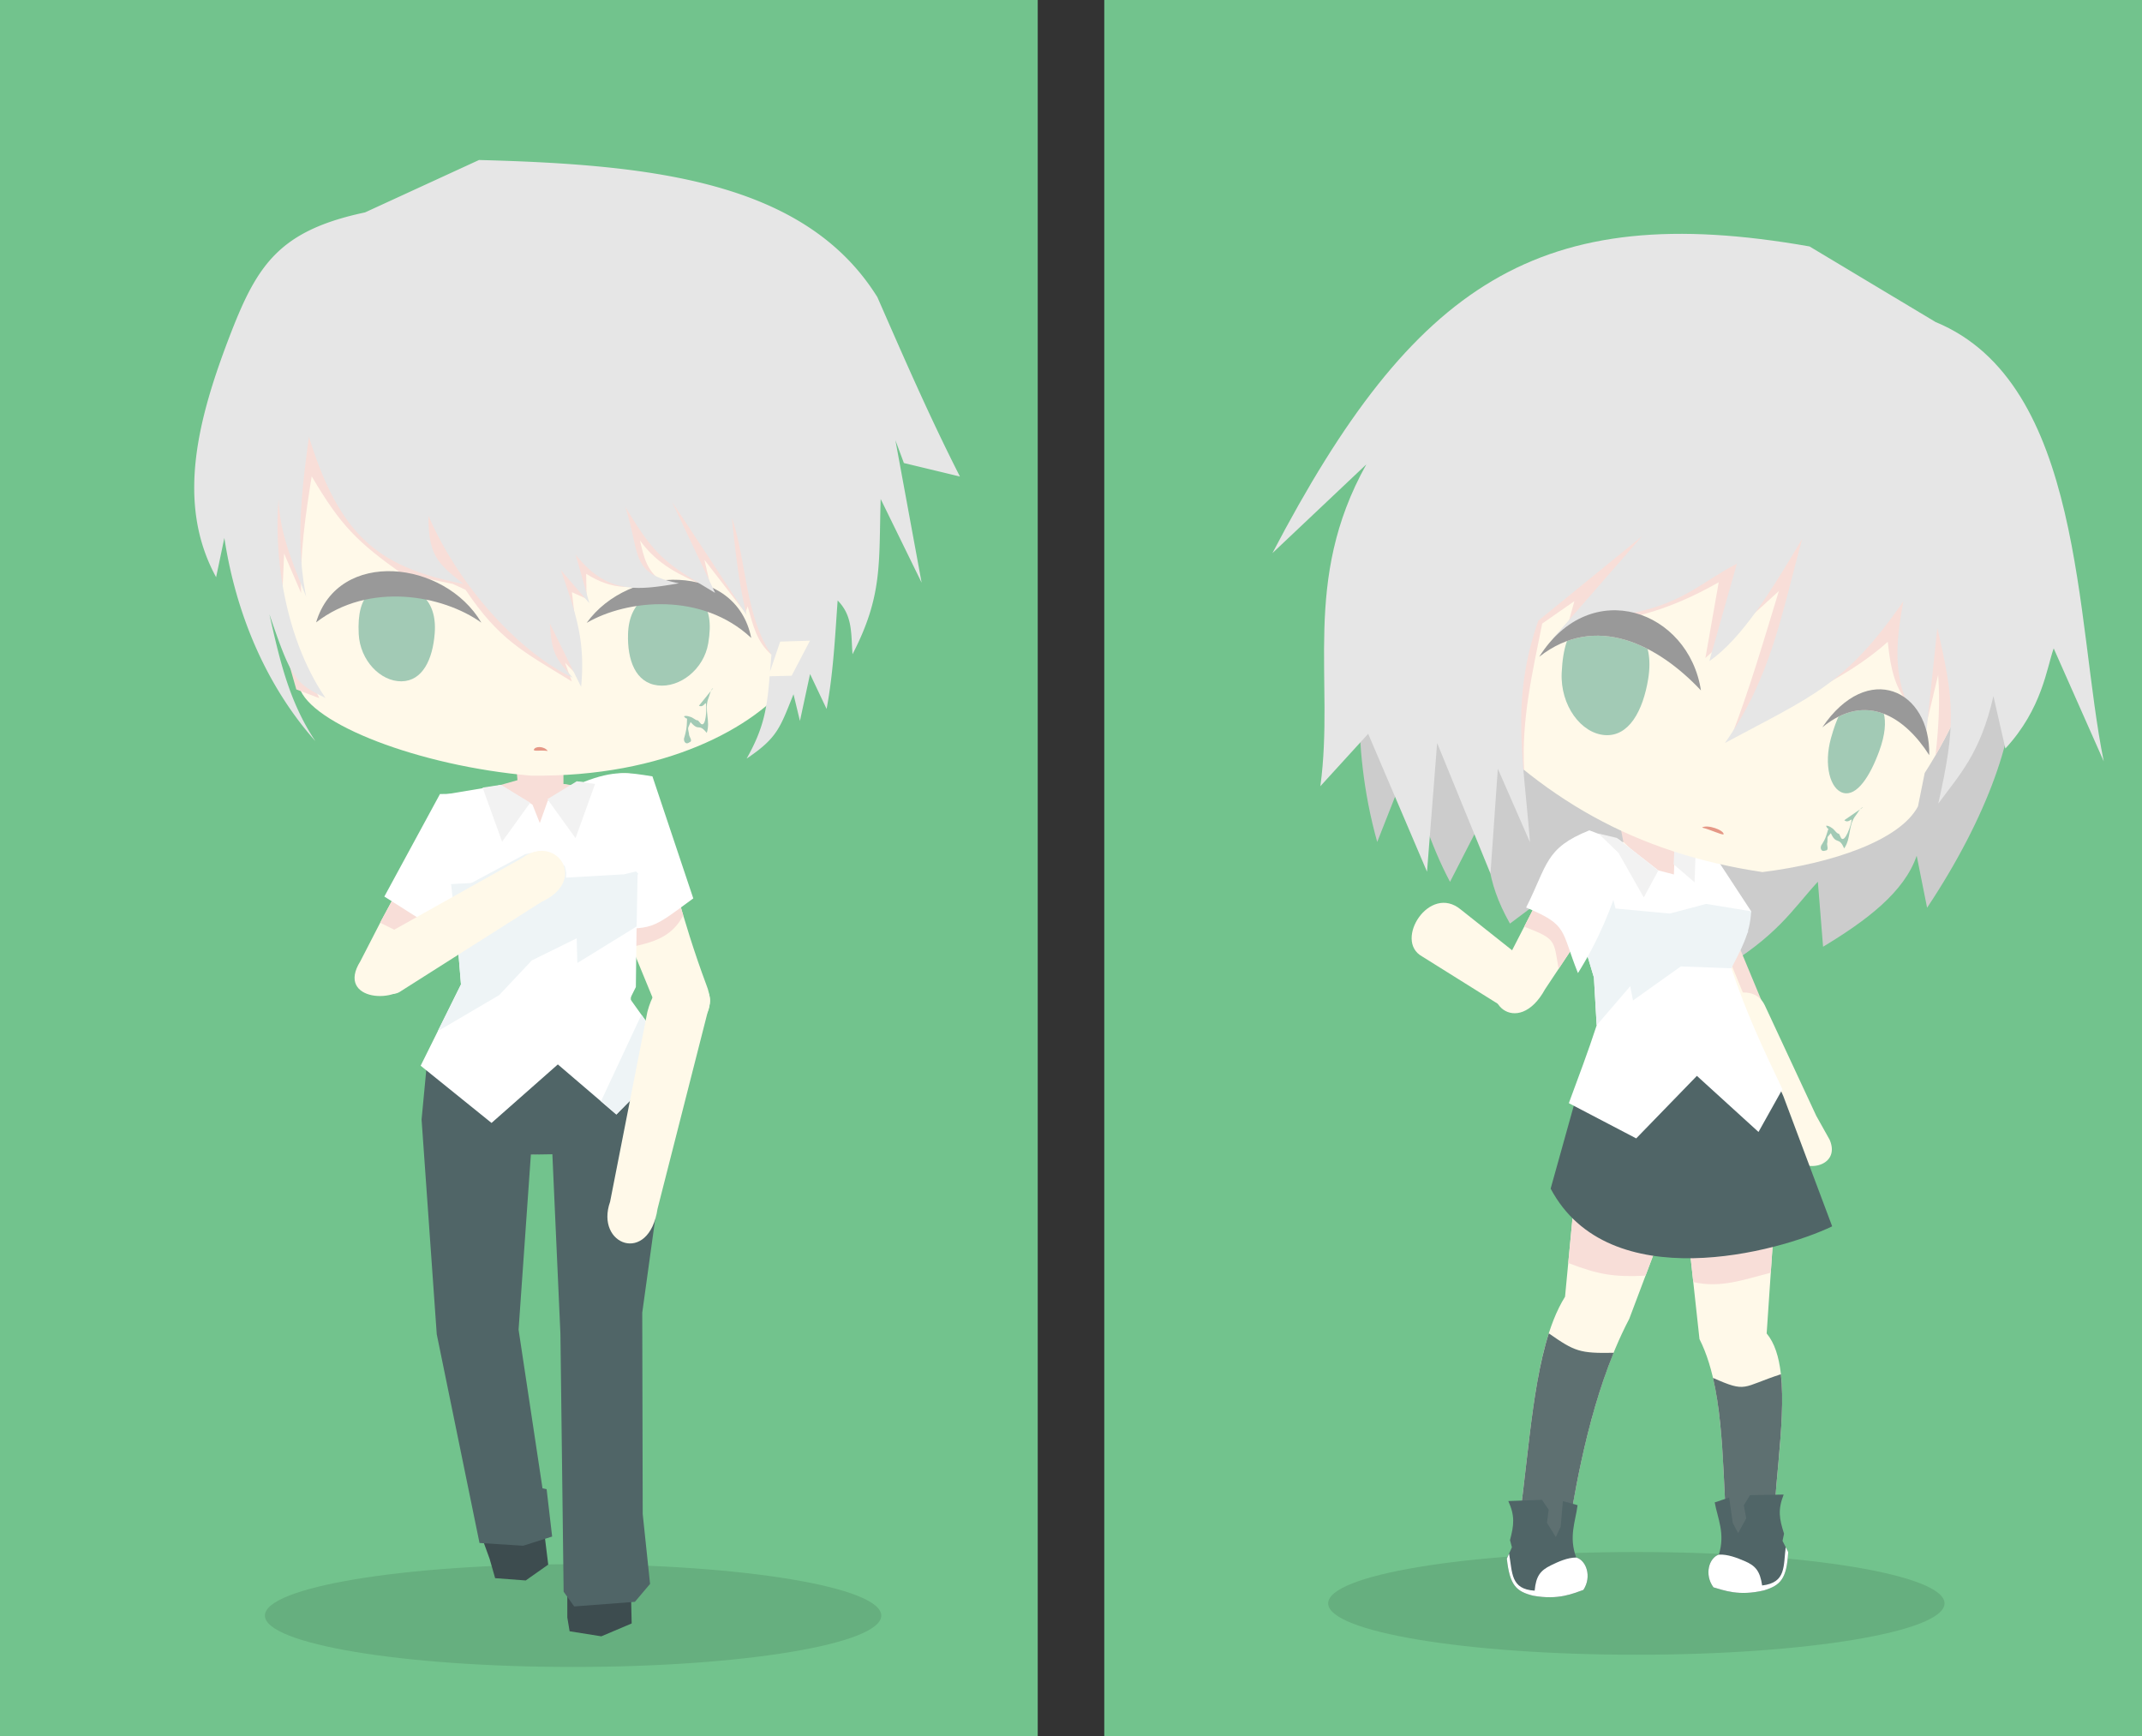 <svg xmlns="http://www.w3.org/2000/svg" id="svg2" height="562.48" width="694.04" version="1"><rect width="100%" height="100%" fill="#333333" stroke="none"/><title id="title7387">Inkscape Logo</title><style id="style26">.specularity{opacity:.5}.low-specularity{opacity:.25}.full-specularity{opacity:1}.black{fill:#000}.white{fill:#fff}.outline-big{stroke-width:16;stroke:none;opacity:.1;fill:none}.outline-small{stroke-width:8}.outline-small,.stroke-highlight{fill:none;stroke:none;opacity:.2}.base-shadow{fill:#000;opacity:75}</style><path id="rect4962" d="M0 0h336.24v562.48H0z" overflow="visible" stroke-width="3.9" fill="#72c38d"/><ellipse id="path5574" style="isolation:auto;mix-blend-mode:normal" stroke-linecap="round" stroke-opacity="0" fill-opacity=".104" rx="99.858" ry="16.643" cy="523.44" cx="185.69" overflow="visible" stroke-width="10"/><path id="rect4979" d="M357.8 0h336.24v562.48H357.8z" overflow="visible" stroke-width="3.9" fill="#72c38d"/><path d="M652.215 218.255c1.674 18.299-8.209 46.407-27.807 75.84l-3.37-16.854c-3.972 11.72-16.125 20.923-30.336 29.493l-1.686-21.066c-8.498 9.259-13.152 17.75-32.792 29.237l-22.047-33.07s-12.513 40.22-12.81 38.433c-.298-1.788-17.28-33.07-18.174-31.878-.894 1.192-13.942 10.845-13.942 10.845-8.028-14.131-7.717-24.147-7.508-36.764l-11.917 23.238c-6.572-12.414-10.14-24.827-14.003-37.24l-9.584 24.316c-9.337-33.47-4.422-57.778-6.504-86.583l16.088-45.284 64.054-27.41 104.571 34.858z" id="path5507" fill="#ccc" fill-rule="evenodd" stroke="#000" stroke-opacity="0"/><ellipse id="ellipse5578" style="isolation:auto;mix-blend-mode:normal" rx="99.858" ry="16.643" cy="519.48" cx="530.2" overflow="visible" stroke-opacity="0" stroke-linecap="round" stroke-width="10" fill-opacity=".104"/><style id="style26-0">.specularity{opacity:.5}.low-specularity{opacity:.25}.full-specularity{opacity:1}.black{fill:#000}.white{fill:#fff}.outline-big{stroke-width:16;stroke:none;opacity:.1;fill:none}.outline-small{stroke-width:8}.outline-small,.stroke-highlight{fill:none;stroke:none;opacity:.2}.base-shadow{fill:#000;opacity:75}</style><style id="style26-1">.specularity{opacity:.5}.low-specularity{opacity:.25}.full-specularity{opacity:1}.black{fill:#000}.white{fill:#fff}.outline-big{stroke-width:16;stroke:none;opacity:.1;fill:none}.outline-small{stroke-width:8}.outline-small,.stroke-highlight{fill:none;stroke:none;opacity:.2}.base-shadow{fill:#000;opacity:75}</style><style id="style26-8">.specularity{opacity:.5}.low-specularity{opacity:.25}.full-specularity{opacity:1}.black{fill:#000}.white{fill:#fff}.outline-big{stroke-width:16;stroke:none;opacity:.1;fill:none}.outline-small{stroke-width:8}.outline-small,.stroke-highlight{fill:none;stroke:none;opacity:.2}.base-shadow{fill:#000;opacity:75}</style><style id="style26-2">.specularity{opacity:.5}.low-specularity{opacity:.25}.full-specularity{opacity:1}.black{fill:#000}.white{fill:#fff}.outline-big{stroke-width:16;stroke:none;opacity:.1;fill:none}.outline-small{stroke-width:8}.outline-small,.stroke-highlight{fill:none;stroke:none;opacity:.2}.base-shadow{fill:#000;opacity:75}</style><style id="style26-28">.specularity{opacity:.5}.low-specularity{opacity:.25}.full-specularity{opacity:1}.black{fill:#000}.white{fill:#fff}.outline-big{stroke-width:16;stroke:none;opacity:.1;fill:none}.outline-small{stroke-width:8}.outline-small,.stroke-highlight{fill:none;stroke:none;opacity:.2}.base-shadow{fill:#000;opacity:75}</style><style id="style26-1-5">.specularity{opacity:.5}.low-specularity{opacity:.25}.full-specularity{opacity:1}.black{fill:#000}.white{fill:#fff}.outline-big{stroke-width:16;stroke:none;opacity:.1;fill:none}.outline-small{stroke-width:8}.outline-small,.stroke-highlight{fill:none;stroke:none;opacity:.2}.base-shadow{fill:#000;opacity:75}</style><style id="style26-3">.specularity{opacity:.5}.low-specularity{opacity:.25}.full-specularity{opacity:1}.black{fill:#000}.white{fill:#fff}.outline-big{stroke-width:16;stroke:none;opacity:.1;fill:none}.outline-small{stroke-width:8}.outline-small,.stroke-highlight{fill:none;stroke:none;opacity:.2}.base-shadow{fill:#000;opacity:75}</style><style id="style26-0-6">.specularity{opacity:.5}.low-specularity{opacity:.25}.full-specularity{opacity:1}.black{fill:#000}.white{fill:#fff}.outline-big{stroke-width:16;stroke:none;opacity:.1;fill:none}.outline-small{stroke-width:8}.outline-small,.stroke-highlight{fill:none;stroke:none;opacity:.2}.base-shadow{fill:#000;opacity:75}</style><style id="style26-1-56">.specularity{opacity:.5}.low-specularity{opacity:.25}.full-specularity{opacity:1}.black{fill:#000}.white{fill:#fff}.outline-big{stroke-width:16;stroke:none;opacity:.1;fill:none}.outline-small{stroke-width:8}.outline-small,.stroke-highlight{fill:none;stroke:none;opacity:.2}.base-shadow{fill:#000;opacity:75}</style><style id="style26-8-9">.specularity{opacity:.5}.low-specularity{opacity:.25}.full-specularity{opacity:1}.black{fill:#000}.white{fill:#fff}.outline-big{stroke-width:16;stroke:none;opacity:.1;fill:none}.outline-small{stroke-width:8}.outline-small,.stroke-highlight{fill:none;stroke:none;opacity:.2}.base-shadow{fill:#000;opacity:75}</style><style id="style26-2-3">.specularity{opacity:.5}.low-specularity{opacity:.25}.full-specularity{opacity:1}.black{fill:#000}.white{fill:#fff}.outline-big{stroke-width:16;stroke:none;opacity:.1;fill:none}.outline-small{stroke-width:8}.outline-small,.stroke-highlight{fill:none;stroke:none;opacity:.2}.base-shadow{fill:#000;opacity:75}</style><style id="style26-81">.specularity{opacity:.5}.low-specularity{opacity:.25}.full-specularity{opacity:1}.black{fill:#000}.white{fill:#fff}.outline-big{stroke-width:16;stroke:none;opacity:.1;fill:none}.outline-small{stroke-width:8}.outline-small,.stroke-highlight{fill:none;stroke:none;opacity:.2}.base-shadow{fill:#000;opacity:75}</style><style id="style26-1-561">.specularity{opacity:.5}.low-specularity{opacity:.25}.full-specularity{opacity:1}.black{fill:#000}.white{fill:#fff}.outline-big{stroke-width:16;stroke:none;opacity:.1;fill:none}.outline-small{stroke-width:8}.outline-small,.stroke-highlight{fill:none;stroke:none;opacity:.2}.base-shadow{fill:#000;opacity:75}</style><style id="style26-32">.specularity{opacity:.5}.low-specularity{opacity:.25}.full-specularity{opacity:1}.black{fill:#000}.white{fill:#fff}.outline-big{stroke-width:16;stroke:none;opacity:.1;fill:none}.outline-small{stroke-width:8}.outline-small,.stroke-highlight{fill:none;stroke:none;opacity:.2}.base-shadow{fill:#000;opacity:75}</style><style id="style26-0-2">.specularity{opacity:.5}.low-specularity{opacity:.25}.full-specularity{opacity:1}.black{fill:#000}.white{fill:#fff}.outline-big{stroke-width:16;stroke:none;opacity:.1;fill:none}.outline-small{stroke-width:8}.outline-small,.stroke-highlight{fill:none;stroke:none;opacity:.2}.base-shadow{fill:#000;opacity:75}</style><style id="style26-1-54">.specularity{opacity:.5}.low-specularity{opacity:.25}.full-specularity{opacity:1}.black{fill:#000}.white{fill:#fff}.outline-big{stroke-width:16;stroke:none;opacity:.1;fill:none}.outline-small{stroke-width:8}.outline-small,.stroke-highlight{fill:none;stroke:none;opacity:.2}.base-shadow{fill:#000;opacity:75}</style><style id="style26-8-7">.specularity{opacity:.5}.low-specularity{opacity:.25}.full-specularity{opacity:1}.black{fill:#000}.white{fill:#fff}.outline-big{stroke-width:16;stroke:none;opacity:.1;fill:none}.outline-small{stroke-width:8}.outline-small,.stroke-highlight{fill:none;stroke:none;opacity:.2}.base-shadow{fill:#000;opacity:75}</style><style id="style26-2-4">.specularity{opacity:.5}.low-specularity{opacity:.25}.full-specularity{opacity:1}.black{fill:#000}.white{fill:#fff}.outline-big{stroke-width:16;stroke:none;opacity:.1;fill:none}.outline-small{stroke-width:8}.outline-small,.stroke-highlight{fill:none;stroke:none;opacity:.2}.base-shadow{fill:#000;opacity:75}</style><style id="style26-30">.specularity{opacity:.5}.low-specularity{opacity:.25}.full-specularity{opacity:1}.black{fill:#000}.white{fill:#fff}.outline-big{stroke-width:16;stroke:none;opacity:.1;fill:none}.outline-small{stroke-width:8}.outline-small,.stroke-highlight{fill:none;stroke:none;opacity:.2}.base-shadow{fill:#000;opacity:75}</style><style id="style26-0-7">.specularity{opacity:.5}.low-specularity{opacity:.25}.full-specularity{opacity:1}.black{fill:#000}.white{fill:#fff}.outline-big{stroke-width:16;stroke:none;opacity:.1;fill:none}.outline-small{stroke-width:8}.outline-small,.stroke-highlight{fill:none;stroke:none;opacity:.2}.base-shadow{fill:#000;opacity:75}</style><style id="style26-1-7">.specularity{opacity:.5}.low-specularity{opacity:.25}.full-specularity{opacity:1}.black{fill:#000}.white{fill:#fff}.outline-big{stroke-width:16;stroke:none;opacity:.1;fill:none}.outline-small{stroke-width:8}.outline-small,.stroke-highlight{fill:none;stroke:none;opacity:.2}.base-shadow{fill:#000;opacity:75}</style><style id="style26-8-5">.specularity{opacity:.5}.low-specularity{opacity:.25}.full-specularity{opacity:1}.black{fill:#000}.white{fill:#fff}.outline-big{stroke-width:16;stroke:none;opacity:.1;fill:none}.outline-small{stroke-width:8}.outline-small,.stroke-highlight{fill:none;stroke:none;opacity:.2}.base-shadow{fill:#000;opacity:75}</style><style id="style26-2-48">.specularity{opacity:.5}.low-specularity{opacity:.25}.full-specularity{opacity:1}.black{fill:#000}.white{fill:#fff}.outline-big{stroke-width:16;stroke:none;opacity:.1;fill:none}.outline-small{stroke-width:8}.outline-small,.stroke-highlight{fill:none;stroke:none;opacity:.2}.base-shadow{fill:#000;opacity:75}</style><style id="style26-28-7">.specularity{opacity:.5}.low-specularity{opacity:.25}.full-specularity{opacity:1}.black{fill:#000}.white{fill:#fff}.outline-big{stroke-width:16;stroke:none;opacity:.1;fill:none}.outline-small{stroke-width:8}.outline-small,.stroke-highlight{fill:none;stroke:none;opacity:.2}.base-shadow{fill:#000;opacity:75}</style><style id="style26-1-5-2">.specularity{opacity:.5}.low-specularity{opacity:.25}.full-specularity{opacity:1}.black{fill:#000}.white{fill:#fff}.outline-big{stroke-width:16;stroke:none;opacity:.1;fill:none}.outline-small{stroke-width:8}.outline-small,.stroke-highlight{fill:none;stroke:none;opacity:.2}.base-shadow{fill:#000;opacity:75}</style><style id="style26-3-0">.specularity{opacity:.5}.low-specularity{opacity:.25}.full-specularity{opacity:1}.black{fill:#000}.white{fill:#fff}.outline-big{stroke-width:16;stroke:none;opacity:.1;fill:none}.outline-small{stroke-width:8}.outline-small,.stroke-highlight{fill:none;stroke:none;opacity:.2}.base-shadow{fill:#000;opacity:75}</style><style id="style26-0-6-3">.specularity{opacity:.5}.low-specularity{opacity:.25}.full-specularity{opacity:1}.black{fill:#000}.white{fill:#fff}.outline-big{stroke-width:16;stroke:none;opacity:.1;fill:none}.outline-small{stroke-width:8}.outline-small,.stroke-highlight{fill:none;stroke:none;opacity:.2}.base-shadow{fill:#000;opacity:75}</style><style id="style26-1-56-4">.specularity{opacity:.5}.low-specularity{opacity:.25}.full-specularity{opacity:1}.black{fill:#000}.white{fill:#fff}.outline-big{stroke-width:16;stroke:none;opacity:.1;fill:none}.outline-small{stroke-width:8}.outline-small,.stroke-highlight{fill:none;stroke:none;opacity:.2}.base-shadow{fill:#000;opacity:75}</style><style id="style26-8-9-0">.specularity{opacity:.5}.low-specularity{opacity:.25}.full-specularity{opacity:1}.black{fill:#000}.white{fill:#fff}.outline-big{stroke-width:16;stroke:none;opacity:.1;fill:none}.outline-small{stroke-width:8}.outline-small,.stroke-highlight{fill:none;stroke:none;opacity:.2}.base-shadow{fill:#000;opacity:75}</style><style id="style26-2-3-3">.specularity{opacity:.5}.low-specularity{opacity:.25}.full-specularity{opacity:1}.black{fill:#000}.white{fill:#fff}.outline-big{stroke-width:16;stroke:none;opacity:.1;fill:none}.outline-small{stroke-width:8}.outline-small,.stroke-highlight{fill:none;stroke:none;opacity:.2}.base-shadow{fill:#000;opacity:75}</style><style id="style26-81-6">.specularity{opacity:.5}.low-specularity{opacity:.25}.full-specularity{opacity:1}.black{fill:#000}.white{fill:#fff}.outline-big{stroke-width:16;stroke:none;opacity:.1;fill:none}.outline-small{stroke-width:8}.outline-small,.stroke-highlight{fill:none;stroke:none;opacity:.2}.base-shadow{fill:#000;opacity:75}</style><style id="style26-1-561-0">.specularity{opacity:.5}.low-specularity{opacity:.25}.full-specularity{opacity:1}.black{fill:#000}.white{fill:#fff}.outline-big{stroke-width:16;stroke:none;opacity:.1;fill:none}.outline-small{stroke-width:8}.outline-small,.stroke-highlight{fill:none;stroke:none;opacity:.2}.base-shadow{fill:#000;opacity:75}</style><path id="path4393" d="M173.06 351.95l-6.075 79.583 7.957 70.007c-1.445 10.27-15.421 10.543-16.491-3.98l-16.136-66.499-4.597-70.333c.732-21.541 36.115-31.503 35.342-8.778z" fill="#fff9e9" fill-rule="evenodd" stroke-width="3.125" stroke-opacity="0"/><path d="M156.484 499.097l2.16 5.958 1.788 6.257 9.906.744 7.299-5.139-1.192-9.608z" id="path4650" fill="#3d4c4f" fill-rule="evenodd" stroke="#000" stroke-opacity="0"/><path id="path4983" d="M178.82 348.47l3.267 70.782 3.457 100.54c1.172 9.347 15.06 10.7 16.5-2.269l5.658-92.166 6.03-66.196c-.17-19.421-35.093-31.182-34.912-10.694z" fill="#fff9e9" fill-rule="evenodd" stroke-width="2.957" stroke-opacity="0"/><path id="path4367" d="M171.16 252.04l-25.56 7.516c-.908 25.8 8.909 44.601 4.18 68.69-4.712 5.81-7.826 14.157-10.986 25.089-1.263 4.367 2.064 16.217.682 21.412l71.67-1.636c-.864-4.142 3.651-8.352 3-12.403-1.596-9.91-3.435-19.926-9.834-31.896l1.336-75.33-20.736.98z" fill="#fff9e9" fill-rule="evenodd" stroke-width="3.125" stroke-opacity="0"/><path id="path4363" d="M167.17 246.74l15.381-1.497.02 8.756 3.538.527-11.36 14.046-13.971-13.847 6.886-1.954z" fill="#f8ded8" fill-rule="evenodd" stroke-width="3.125" stroke-opacity="0"/><path id="path4389" d="M143.636 261.041l-19.972 36.982-6.92 13.444c-8.13 13.016 12.848 14.213 16.055 6.242l30.007-46.325c6.526-8.91-14.958-20.277-19.17-10.343z" fill="#fff9e9" fill-rule="evenodd" stroke-width="3.469" stroke-opacity="0"/><path id="path4401" d="M210.375 255.784c5.56 21.303 10.752 42.613 18.468 63.226 6.177 15.464-13.946 16.897-15.974 7.702l-25.583-62.255c-5.18-10.736 20.347-20.165 23.09-8.673z" fill="#fff9e9" fill-rule="evenodd" stroke-width="3.469" stroke-opacity="0"/><path d="M183.819 515.706v8.342l.745 4.469 10.278 1.638 9.832-4.17-.298-12.811z" id="path4652" fill="#3d4c4f" fill-rule="evenodd" stroke="#000" stroke-opacity="0"/><path d="M138.334 344.434l-1.736 18.288 4.916 69.565 13.853 67.629 14.152.894 9.384-2.98-1.787-15.343-1.341-.297-7.746-51.392 3.985-56.718 6.964-.111 2.607 58.17 1.042 83.567 3.426 4.767 19.663-1.49 4.916-5.81-2.383-22.642-.15-65.245 7.896-57.052-.745-24.43z" id="path4513" fill="#506567" fill-rule="evenodd" stroke="#000" stroke-opacity="0"/><path d="M129.008 288.127l-5.344 9.896-.48.934 16.464 8.176 7.8-12.037-18.44-6.969z" id="path4625" fill="#f8ded8" fill-rule="evenodd" stroke="#000" stroke-opacity="0"/><path d="M219.697 290.775l-20.627 2.362 5.61 13.648c7.539-1.607 13.056-3.369 16.707-10.201a510.095 510.095 0 0 1-1.69-5.809z" id="path4630" fill="#f8ded8" fill-rule="evenodd" stroke="#000" stroke-opacity="0"/><path d="M189.176 253.33c9.903-3.88 14.504-3.04 22.225-1.79l13.233 39.531c-14.159 10.372-12.526 9.832-28.898 9.832z" id="path4517" fill="#fff" fill-rule="evenodd" stroke="#000" stroke-opacity="0"/><path d="M186.885 253.304l-9.403 6.135-2.576 7.229-2.372-5.964-10.217-6.32-19.592 3.265c2.584 22.589 4.935 38.633 6.636 61.304L136.3 345.286l22.962 18.538 21.488-18.96 18.96 16.221 18.116-18.327-13.693-19.17 1.896-3.793c.198-24.086.76-41.641 1.054-65.727z" id="path4511" fill="#fff" fill-rule="evenodd" stroke="#000" stroke-opacity="0"/><path d="M142.557 257.257l-18.025 33.219 10.576 6.703 12.513-2.383 9.832-19.515.893-18.173z" id="path4515" fill="#fff" fill-rule="evenodd" stroke="#000" stroke-opacity="0"/><path d="M206.074 282.331l-3.844.945-56.074 3.175c.273 2.323.543 4.675.803 7.01a710.081 710.081 0 0 1 2.139 22.25c.087 1.087.18 2.124.263 3.242l-7.506 15.131 12.952-7.605 6.923-4.065 10.592-11.256 14.537-7.162.211 8.004 19.213-11.838c.094-5.64.196-11.182.303-16.682.003-.148.202-.262.205-.411z" id="path4635" fill="#eef4f6" fill-rule="evenodd" stroke="#000" stroke-opacity="0"/><path d="M183 280.57l.484 2.234-.26 4.283-32.55.111 19.44-10.427 5.214-1.117z" id="path4648" fill="#eef4f6" fill-rule="evenodd" stroke="#000" stroke-opacity="0"/><path id="path4391" d="M129.314 321.495c-6.371 3.328-18.008-10.297-2.646-19.683l42.515-23.824c10.887-8.118 21.64 7.127 6.309 14.2z" fill="#fff9e9" fill-rule="evenodd" stroke-width="3.482" stroke-opacity="0"/><path id="path5163-2" d="M171.936 251.295c-36.198-3.134-71.291-16.756-74.969-28.64l-2.865-11.904c-6.29-15.57-9.53-31.533-12.104-47.827-4.469-44.097 15.596-76.905 39.296-89.094 50.819-31.6 131.263-17.016 150.756 44.184 7.907 30.512 8.985 58.452-15.91 102.703-11.51 14.737-40.414 31.17-84.199 30.578z" fill="#fff9e9" fill-rule="evenodd" stroke-width="3.125" stroke-opacity="0"/><path id="path5950" d="M140.858 205.123c-.637 8.534-3.953 15.527-10.753 15.617-6.8.09-13.427-6.736-13.874-15.288-.707-13.557 5.08-15.774 11.919-15.661 6.865.113 13.524 4.408 12.709 15.333z" fill="#a2cab5" stroke-width="10" stroke-linecap="round" stroke-opacity="0"/><path d="M96.006 223.368l7.448 2.83-12.29-26.291.894-20.557 5.512 12.81c-.42-12.818 1.404-25.253 3.426-37.836 9.48 16.1 14.745 21.194 29.048 31.431l16.683 3.429 4.108 1.896c10.856 16.174 18.36 19.837 34.444 29.703l-2.205-6.092 4.618 4.767-1.34-18.583-1.043-9.012 4.766 2.16-.149-8.119c8.8 5.54 15.357 4.918 24.281 2.384-4.775-3.78-5.51-7.546-6.852-13.183 5.867 8.067 12.9 11.163 21.674 15.045l1.154-.335-1.929-8.426 13.272 17.17.737-2.108c1.75 6.215 2.903 11.49 7.695 15.67l1.364-58.961-22.962-24.648-143.673 4.214 5.286 69.415z" id="path4674" fill="#f8ded8" fill-rule="evenodd" stroke="#000" stroke-opacity="0"/><path id="path5950-1" d="M203.495 205.338c-.28 8.553 2.44 15.874 9.617 16.725 7.176.85 14.942-5.194 16.372-13.644 2.264-13.395-3.605-16.246-10.845-16.898-7.266-.656-14.784 2.868-15.144 13.818z" fill="#a2cab5" stroke-width="10" stroke-linecap="round" stroke-opacity="0"/><path d="M207.836 328.771l-13.113 28.047 4.986 4.268 18.117-18.328-9.99-13.987z" id="path4643" fill="#eef4f6" fill-rule="evenodd" stroke="#000" stroke-opacity="0"/><path id="path4403" d="M229.997 325.135c1.529-7.764-15.233-16.457-20.232 2.683l-12.085 61.539c-4.958 14.017 12.602 20.661 15.375 2.272z" fill="#fff9e9" fill-rule="evenodd" stroke-width="3.482" stroke-opacity="0"/><path id="path5237-9-7" d="M512.957 358.433l-5.86 61.695c-11.082 17.703-11.27 52.776-16.06 80.364-.352 9.247 12.894 12.772 16.356.43 2.617-16.165 7.47-48.75 20.51-73.63l22.555-59.817c2.93-18.852-34.411-28.93-37.501-9.042z" fill="#fff9e9" fill-rule="evenodd" stroke-width="2.905" stroke-opacity="0"/><path d="M501.836 431.996c-6.058 18.957-6.924 46.175-10.799 68.496-.353 9.247 12.894 12.772 16.356.43 2.245-13.87 6.155-39.818 15.45-62.625-10.994.207-12.601-.437-21.007-6.3z" id="path4600" fill="#5e7071" fill-rule="evenodd" stroke="#000" stroke-opacity="0"/><path id="path5179-7-0" d="M532.64 284.556l19.865 38.939 3.96 9.114c4.835 11.335 20.495 3.568 16.722-2.597l-19.079-45.884c-2.87-8.18-25.73-11.873-21.467.428z" fill="#f8e0d9" fill-rule="evenodd" stroke-width="2.478" stroke-opacity="0"/><path id="path5175-6-4" d="M571.837 325.746l16.659 35.769 4.339 7.758c3.943 9.097-9.537 11.544-12.73 4.164l-23.198-40.085c-6.242-8.735 10.51-17.052 14.93-7.606z" fill="#fff9e9" fill-rule="evenodd" stroke-width="3.408" stroke-opacity="0"/><path id="path4983-0-7" d="M543.394 367.157l7.265 66.698c9.569 18.917 6.716 49.903 10.07 74.857 3.52 7.533 16.055 4.97 13.858-6.298-.698-23.487 8.127-58.096-2.162-70.384l4.422-65.197c-5.328-16.254-39.074-16.823-33.453.324z" fill="#fff9e9" fill-rule="evenodd" stroke-width="2.957" stroke-opacity="0"/><path id="path4304-3-8" d="M513.575 273.728l-7.242 4.906c6.151 25.027 15.774 44.356 10.758 58.99-4.16 9.462-6.393 29.196 1.782 38.993l31.414 9.02 26.427-18.661c-6.996-19.705-7.499-35.792-10.922-42.759l-6.265-15.3 7.118-13.606-15.787-20.893-8.578-2.864z" fill="#fff9e9" fill-rule="evenodd" stroke-width="3.069" stroke-opacity="0"/><path id="path4363-7-6" d="M543.388 279.156c-.776 1.284 1.36 4.837-.6 5.411-8.908-1.91-11.567-6.863-16.805-11.882l-1.654-8.378 11.031 1.573 7.124 9.667z" fill="#f8ded8" fill-rule="evenodd" stroke-width="3.391" stroke-opacity="0"/><path id="path5181-4-7" d="M495.74 312.478c7.592 5.286.596 20.14-11.097 12.32l-23.877-14.935c-9.254-5.114 2.401-23.646 12.558-15.176z" fill="#fff9e9" fill-rule="evenodd" stroke-width="2.476" stroke-opacity="0"/><path id="path5201-5-6" d="M525.468 283.096c4.04-6.64-9.015-21.21-20.107-5.254l-18.171 35.403c-9.32 11.246 4.62 23.32 13.406 7.303z" fill="#fff9e9" fill-rule="evenodd" stroke-width="3.42" stroke-opacity="0"/><path d="M510.275 386.65l-2.14 22.547c10.04 3.895 15.101 4.578 25.037 4.117l5.488-14.55-28.385-12.114z" id="path4664" fill="#f8ded8" fill-rule="evenodd" stroke="#000" stroke-opacity="0"/><path d="M574.861 396.123l-27.972 3.121 1.757 16.131c8.708 2.014 15.935-.646 25.116-3.04l1.1-16.212z" id="path4669" fill="#f8ded8" fill-rule="evenodd" stroke="#000" stroke-opacity="0"/><path d="M514.663 341.272l-12.23 43.829c18.851 35.505 73.964 20.554 91.218 12.218l-15.828-42.194-8.64-19.216z" id="path4521" fill="#506567" fill-rule="evenodd" stroke="#000" stroke-opacity="0"/><path d="M554.046 281.033l12.419 20.75c-9.305 18.301-17.788 3.503-17.896 5.583.421 1.475-4.845-24.648-4.845-24.648z" id="path4561" fill="#e9ecf5" fill-rule="evenodd" stroke="#000" stroke-opacity="0"/><path d="M524.346 271.855l12.96 10.13 5.064 1.34.298-9.235 10.278-.894 14.45 22.046-6.406 18.472c4.955 14.75 9.862 25.146 16.535 39.177l-7.746 13.853-19.96-18.173-19.664 20.259-21.831-11.413c3.084-8.386 6.264-16.733 9.02-25.232l-.893-15.492-10.279-34.261 5.959-8.938z" id="path4519" fill="#fff" fill-rule="evenodd" stroke="#000" stroke-opacity="0"/><path d="M542.296 280.048l6.777 5.81.447-13.183-6.852-.969z" id="path4598" fill="#f2f2f2" fill-rule="evenodd" stroke="#000" stroke-opacity="0"/><path id="path4284-3-6-8" d="M571.062 282.547c22.719-2.84 44.563-10.29 50.39-21.28l2.18-10.82c9.081-14.13 15.239-29.21 20.802-44.738 12.605-42.492-.998-78.464-22.012-94.855-44.044-40.512-125.79-41.166-156.34 15.331-13.452 28.507-14.842 58.272 5.256 101.8 27.77 30.901 58.762 48.473 99.73 54.564z" fill="#fff9e9" fill-rule="evenodd" stroke-width="3.125" stroke-opacity="0"/><path d="M534.043 219.931c-1.704 10.465-6.276 18.774-14.017 18.236-7.741-.537-14.49-9.59-14.017-20.181.75-16.788 7.585-18.97 15.346-18.179 7.791.796 14.869 6.729 12.688 20.124z" id="path4305-3-1" fill="#a2cab5" stroke-width="10" stroke-linecap="round" stroke-opacity="0"/><style id="style26-7">.specularity{opacity:.5}.low-specularity{opacity:.25}.full-specularity{opacity:1}.black{fill:#000}.white{fill:#fff}.outline-big{stroke-width:16;stroke:none;opacity:.1;fill:none}.outline-small{stroke-width:8}.outline-small,.stroke-highlight{fill:none;stroke:none;opacity:.2}.base-shadow{fill:#000;opacity:75}</style><style id="style26-1-9">.specularity{opacity:.5}.low-specularity{opacity:.25}.full-specularity{opacity:1}.black{fill:#000}.white{fill:#fff}.outline-big{stroke-width:16;stroke:none;opacity:.1;fill:none}.outline-small{stroke-width:8}.outline-small,.stroke-highlight{fill:none;stroke:none;opacity:.2}.base-shadow{fill:#000;opacity:75}</style><style id="style26-2-2">.specularity{opacity:.5}.low-specularity{opacity:.25}.full-specularity{opacity:1}.black{fill:#000}.white{fill:#fff}.outline-big{stroke-width:16;stroke:none;opacity:.1;fill:none}.outline-small{stroke-width:8}.outline-small,.stroke-highlight{fill:none;stroke:none;opacity:.2}.base-shadow{fill:#000;opacity:75}</style><style id="style26-25">.specularity{opacity:.5}.low-specularity{opacity:.25}.full-specularity{opacity:1}.black{fill:#000}.white{fill:#fff}.outline-big{stroke-width:16;stroke:none;opacity:.1;fill:none}.outline-small{stroke-width:8}.outline-small,.stroke-highlight{fill:none;stroke:none;opacity:.2}.base-shadow{fill:#000;opacity:75}</style><style id="style26-0-75">.specularity{opacity:.5}.low-specularity{opacity:.25}.full-specularity{opacity:1}.black{fill:#000}.white{fill:#fff}.outline-big{stroke-width:16;stroke:none;opacity:.1;fill:none}.outline-small{stroke-width:8}.outline-small,.stroke-highlight{fill:none;stroke:none;opacity:.2}.base-shadow{fill:#000;opacity:75}</style><style id="style26-1-8">.specularity{opacity:.5}.low-specularity{opacity:.25}.full-specularity{opacity:1}.black{fill:#000}.white{fill:#fff}.outline-big{stroke-width:16;stroke:none;opacity:.1;fill:none}.outline-small{stroke-width:8}.outline-small,.stroke-highlight{fill:none;stroke:none;opacity:.2}.base-shadow{fill:#000;opacity:75}</style><style id="style26-8-92">.specularity{opacity:.5}.low-specularity{opacity:.25}.full-specularity{opacity:1}.black{fill:#000}.white{fill:#fff}.outline-big{stroke-width:16;stroke:none;opacity:.1;fill:none}.outline-small{stroke-width:8}.outline-small,.stroke-highlight{fill:none;stroke:none;opacity:.2}.base-shadow{fill:#000;opacity:75}</style><style id="style26-2-6">.specularity{opacity:.5}.low-specularity{opacity:.25}.full-specularity{opacity:1}.black{fill:#000}.white{fill:#fff}.outline-big{stroke-width:16;stroke:none;opacity:.1;fill:none}.outline-small{stroke-width:8}.outline-small,.stroke-highlight{fill:none;stroke:none;opacity:.2}.base-shadow{fill:#000;opacity:75}</style><style id="style26-28-2">.specularity{opacity:.5}.low-specularity{opacity:.25}.full-specularity{opacity:1}.black{fill:#000}.white{fill:#fff}.outline-big{stroke-width:16;stroke:none;opacity:.1;fill:none}.outline-small{stroke-width:8}.outline-small,.stroke-highlight{fill:none;stroke:none;opacity:.2}.base-shadow{fill:#000;opacity:75}</style><style id="style26-1-5-8">.specularity{opacity:.5}.low-specularity{opacity:.25}.full-specularity{opacity:1}.black{fill:#000}.white{fill:#fff}.outline-big{stroke-width:16;stroke:none;opacity:.1;fill:none}.outline-small{stroke-width:8}.outline-small,.stroke-highlight{fill:none;stroke:none;opacity:.2}.base-shadow{fill:#000;opacity:75}</style><path d="M608.907 243.328c-3.051 8.368-7.316 14.719-11.64 13.575-4.322-1.144-6.387-9.134-4.014-17.719 3.761-13.606 8.105-14.76 12.388-13.407 4.3 1.36 7.173 6.838 3.266 17.55z" id="path4305-3" fill="#a2cab5" stroke-width="10" stroke-linecap="round" stroke-opacity="0"/><path d="M590.46 235.649c14.246-11.68 26.835-3.214 34.646 9.015-.034-7.956 2.086-16.5-1.132-23.645-7.517-16.695-25.413-23.961-33.515 14.63z" id="path5501" fill="#fff9e9" fill-rule="evenodd" stroke-width="3.125" stroke-opacity="0"/><path d="M498.742 212.78c18.263-14.272 38.406-3.978 52.389 10.912-3.285-13.54-.545-23.891-5.744-31.153-14.133-19.742-39.827-15.303-46.645 20.242z" id="path5560" fill="#fff9e9" fill-rule="evenodd" stroke-width="3.125" stroke-opacity="0"/><path d="M546.094 142.11l-77.162 26.515 24.3 80.352c.203.164.407.324.61.488-.91-16.219 2.689-31.608 5.853-47.432l10.428-7.267-2.424 8.742c19.577-2.375 32.203-5.219 49.192-14.852l-4.319 24.543 23.805-21.699c-4.875 15.88-9.465 31.814-15.484 47.295 16.441-10.955 36.036-17.545 50.77-30.861 1.504 14.465 3.905 16.765 12.218 27.912l4.107-17.17c.652 8.785.128 17.378-.845 26.015 7.214-12.441 12.476-25.544 17.29-38.982 1.979-6.67 3.31-13.177 4.069-19.475l-3.498-22.972-98.91-21.153z" id="path4676" fill="#f8ded8" fill-rule="evenodd" stroke="#000" stroke-opacity="0"/><path d="M616.702 194.842c-18.806 27.175-29.513 30.669-57.797 45.88 14.887-21.118 18.31-41.512 25.025-66.139-9.654 16.217-19.336 32.203-30.09 39.624l8.938-31.58c-11.58 5.949-18.17 13.768-37.836 16.684l-21.93 7.722 29.08-33.343-33.666 27.409c-9.035 25.918-4.8 44.773-2.68 71.8l-10.428-23.835-2.384 33.964-17.28-42.306-3.276 41.71-19.068-44.689-15.492 16.982c4.693-34.707-6.192-66.493 14.897-104.274l-30.433 28.758c45.734-87.425 86.404-114.815 174.032-99.365l40.823 24.48c48.112 19.836 45.269 97.07 54.512 142.357l-16.222-36.615c-2.238 6.21-3.684 19.54-15.655 32.444l-3.873-16.982c-4.283 18.88-11.324 25.811-17.876 34.857 5.73-25.464 5.262-33.12-.298-56.903l-3.724 35.155-6.405-11.62c-4.286-10.724-2.859-21.45-.894-32.175z" id="path5505" fill="#e6e6e6" fill-rule="evenodd" stroke="#000" stroke-opacity="0"/><path id="path4303-6" d="M590.46 235.649c14.246-11.68 26.835-3.214 34.646 9.015.389-21.205-19.947-30.734-34.647-9.015z" fill="#999" fill-rule="evenodd" stroke-width="3.125" stroke-opacity="0"/><path id="path4303-6-2" d="M498.742 212.78c18.263-14.272 38.406-3.978 52.389 10.912-3.952-25.852-35.604-37.423-52.39-10.911z" fill="#999" fill-rule="evenodd" stroke-width="3.125" stroke-opacity="0"/><path id="path4303-6-2-9-3" d="M243.411 206.686c-15.879-14.867-40.092-12.593-53.33-4.871 13.692-19.058 48.403-19.742 53.33 4.87z" fill="#999" fill-rule="evenodd" stroke-width="3.125" stroke-opacity="0"/><path d="M102.423 201.653c17.185-13.336 41.085-8.834 53.551.079-11.872-20.242-46.37-24.13-53.551-.079z" id="path5554" fill="#999" fill-rule="evenodd" stroke-width="3.125" stroke-opacity="0"/><path d="M172.935 243.005c.61.474 1.788-.033 4.541.296-1.168-1.632-4.238-1.635-4.541-.296z" id="path5556" fill="#e59886" fill-rule="evenodd" stroke="#000" stroke-width=".372" stroke-opacity="0"/><path d="M100.102 141.514c10.069 32.491 22.886 42.324 50.052 47.668-8.14-6.536-11.374-8.975-11.322-22.047 10.699 24.552 30.766 44.942 46.774 52.435-6.245-6.673-6.86-9.048-7.448-17.578l10.13 20.557c1.454-15.139-1.773-23.947-6.555-37.836l9.236 10.725-4.469-15.79c10.393 13.404 20.994 11.405 33.496 9.347-15.964-3.222-12.322-9.045-17.408-24.839 9.98 16.729 13.325 18.423 29.122 27.93l-13.928-29.42a3588.521 3588.521 0 0 1 24.132 36.645c-2.562-10.403-3.683-20.958-4.767-31.58 4.888 14.575 4.17 31.429 12.811 44.39l-.452 5.43 3.292-9.678 9.647-.299-5.935 11.355-7.133.174c-.85 10.211-1.769 16.636-7.463 26.684 10.096-6.807 10.82-10.049 15.194-20.855l2.086 8.64 3.277-15.194 5.362 11.321c2.167-11.616 2.735-23.393 3.576-35.155 4.946 5.034 4.296 10.71 4.826 17.416 9.821-19 8.49-29.32 9.116-50.29l13.274 27.115-8.507-46.182 2.757 7.417 18.165 4.372c-9.699-19.021-18.198-38.578-26.757-58.124-23.483-37.696-73.218-42.956-129.065-44.43L118.276 68.82c-27.49 5.831-34.776 16.724-43.419 38.943-10.745 27.723-18.003 55.152-4.833 79.243l2.67-12.72c4.068 26.583 14.698 49.176 29.494 65.84C93.64 227.33 90.6 213.7 87.292 199.014c7.236 21.305 8.47 22.382 18.173 27.111-13.424-19.715-16.724-46.474-15.194-64.351.375 11.393 4.81 21.172 8.938 31.58-3.522-17.69-1.461-34.286.893-51.84z" id="path5558" fill="#e6e6e6" fill-rule="evenodd" stroke="#000" stroke-opacity="0"/><path d="M511.158 487.665l-4.754-1.31-.723 8.263-1.574 3.39-2.867-4.635.551-4.256-2.183-3.182-10.896.394c2.186 4.795 1.858 7.71.555 12.656l.615 2.312-1.639 3.703c.937 8.666 3.052 10.629 8.49 11.99 8.285 1.51 12.974-.73 16.311-1.864 2.828-4.361.908-9.608-2.327-10.51-2.49-6.713-.226-11.703.441-16.95z" id="path4628-7-3" fill="#506567" fill-rule="evenodd" stroke-opacity="0"/><path d="M488.958 503.375l-.717 1.62c.937 8.666 3.051 10.63 8.488 11.99 8.285 1.51 12.975-.728 16.312-1.862 2.818-4.345.921-9.566-2.292-10.497-2.948.015-5.821 1.357-8.247 2.535-3.397 1.667-4.814 3.453-5.25 8.202-7.878-.476-7.161-5.877-8.294-11.988z" id="path4632-6-6" fill="#fff" fill-rule="evenodd" stroke-opacity="0"/><path d="M577.04 445.242c-12.77 4.147-10.897 6.12-22.009 1.18 4.302 18.429 3.01 42.294 5.698 62.29 3.519 7.533 16.055 4.97 13.859-6.298-.52-17.495 4.239-41.157 2.451-57.172z" id="path4605" fill="#5e7071" fill-rule="evenodd" stroke="#000" stroke-opacity="0"/><path d="M555.593 486.764l4.677-1.562 1.164 8.212 1.753 3.301 2.615-4.782-.778-4.22 2.01-3.294 10.901-.19c-1.926 4.905-1.443 7.798.123 12.667l-.49 2.342 1.835 3.61c-.472 8.704-2.479 10.777-7.836 12.427-8.193 1.952-12.995-.034-16.388-.988-3.057-4.203-1.42-9.546 1.761-10.62 2.128-6.836-.4-11.698-1.347-16.902z" id="path4628-7-3-7" fill="#506567" fill-rule="evenodd" stroke-opacity="0"/><path d="M578.602 501.264l.802 1.579c-.471 8.704-2.477 10.778-7.834 12.427-8.192 1.951-12.995-.032-16.388-.986-3.046-4.188-1.432-9.503 1.727-10.605 2.945-.143 5.885 1.044 8.37 2.09 3.482 1.483 4.993 3.19 5.682 7.91 7.842-.898 6.837-6.253 7.64-12.415z" id="path4632-6-6-5" fill="#fff" fill-rule="evenodd" stroke-opacity="0"/><path d="M497.494 293.17l-3.63 7.074c10.436 4.023 9.511 4.298 11.157 13.64l6.963-10.484c-3.853-8.624-4.036-7.859-14.49-10.23z" id="path4654" fill="#f8ded8" fill-rule="evenodd" stroke="#000" stroke-opacity="0"/><path d="M522.26 289.582l-8.807 17.117 2.998 9.994.893 15.493 10.875-12.663.894 4.618 15.492-11.024 16.385.596c2.852-5.667 6.113-11.053 6.406-18.47l-14.6-2.384-11.767 3.127-17.578-1.638z" id="path4659" fill="#eef4f6" fill-rule="evenodd" stroke="#000" stroke-opacity="0"/><path d="M523.605 272.29l-8.637-3.265c-14.4 5.786-13.46 11.073-20.483 25.012 13.757 5.749 11.173 7.263 16.795 21.239 6.539-10.437 11.087-21.168 14.432-32.874z" id="path4559" fill="#fff" fill-rule="evenodd" stroke="#000" stroke-opacity="0"/><path style="line-height:125%;text-align:center" d="M231.053 222.971l-4.595 5.688c1.776.814 2.212-2.019 2.323-.264.176 1.21.022 7.293-1.647 6.142-1.977-2.292-.004-.17-2.6-1.888-.77-.514-2.479-.943-2.936-.545 1.42 1.627.953-.376.984 1.652-.023 1.794-.3 3.258-.796 4.996-.549 1.17.276 2.757 1.59 1.755 1.322-.482-.233-1.812-.127-2.75-.49-2.355-.371-1.575.517-3.827 2.831 3.315 2.474.143 5.233 3.517 1.31-3.816-.958-7.5.56-11.272.328-.689.71-2.963 1.494-3.204z" id="text4563" font-weight="400" font-size="20" font-family="sans-serif" letter-spacing="0" word-spacing="0" text-anchor="middle" fill="#a2cab5"/><path style="line-height:125%;text-align:center" d="M603.608 261.588l-6.021 4.148c1.472 1.286 2.694-1.307 2.303.408-.176 1.209-2.05 6.998-3.325 5.42-1.244-2.759-.243-.258-2.245-2.643-.59-.71-2.108-1.608-2.66-1.356.9 1.963 1.021-.09.475 1.863-.531 1.714-.756 2.492-1.725 4.017-.86.967-.518 2.722 1.026 2.134 1.404-.086.291-1.803.659-2.672.199-2.397-.365-1.068 1.125-2.976 1.774 3.983 2.62.934 4.307 4.953 2.34-3.286 1.212-7.464 3.739-10.649.51-.566 1.522-2.64 2.342-2.647z" id="text4563-0" font-weight="400" font-size="20" font-family="sans-serif" letter-spacing="0" word-spacing="0" text-anchor="middle" fill="#a2cab5"/><path d="M162.264 254.279l9.532 5.793-9.11 12.64-6.32-17.538z" id="path4592" fill="#f2f2f2" fill-rule="evenodd" stroke="#000" stroke-opacity="0"/><path id="path4594" d="M186.904 253.12l-9.532 5.793 9.11 12.64 6.32-17.538z" fill="#f2f2f2" fill-rule="evenodd" stroke="#000" stroke-opacity="0"/><path d="M523.899 271.483l13.406 10.576-4.692 8.715-8.193-14.45-6.48-6.256z" id="path4596" fill="#f2f2f2" fill-rule="evenodd" stroke="#000" stroke-opacity="0"/><path d="M558.487 270.323c-.734.242-4.307-1.579-7.011-2.192 1.647-1.146 7.174.829 7.011 2.192z" id="path5556-1" fill="#e59886" fill-rule="evenodd" stroke="#000" stroke-width=".372" stroke-opacity="0"/></svg>